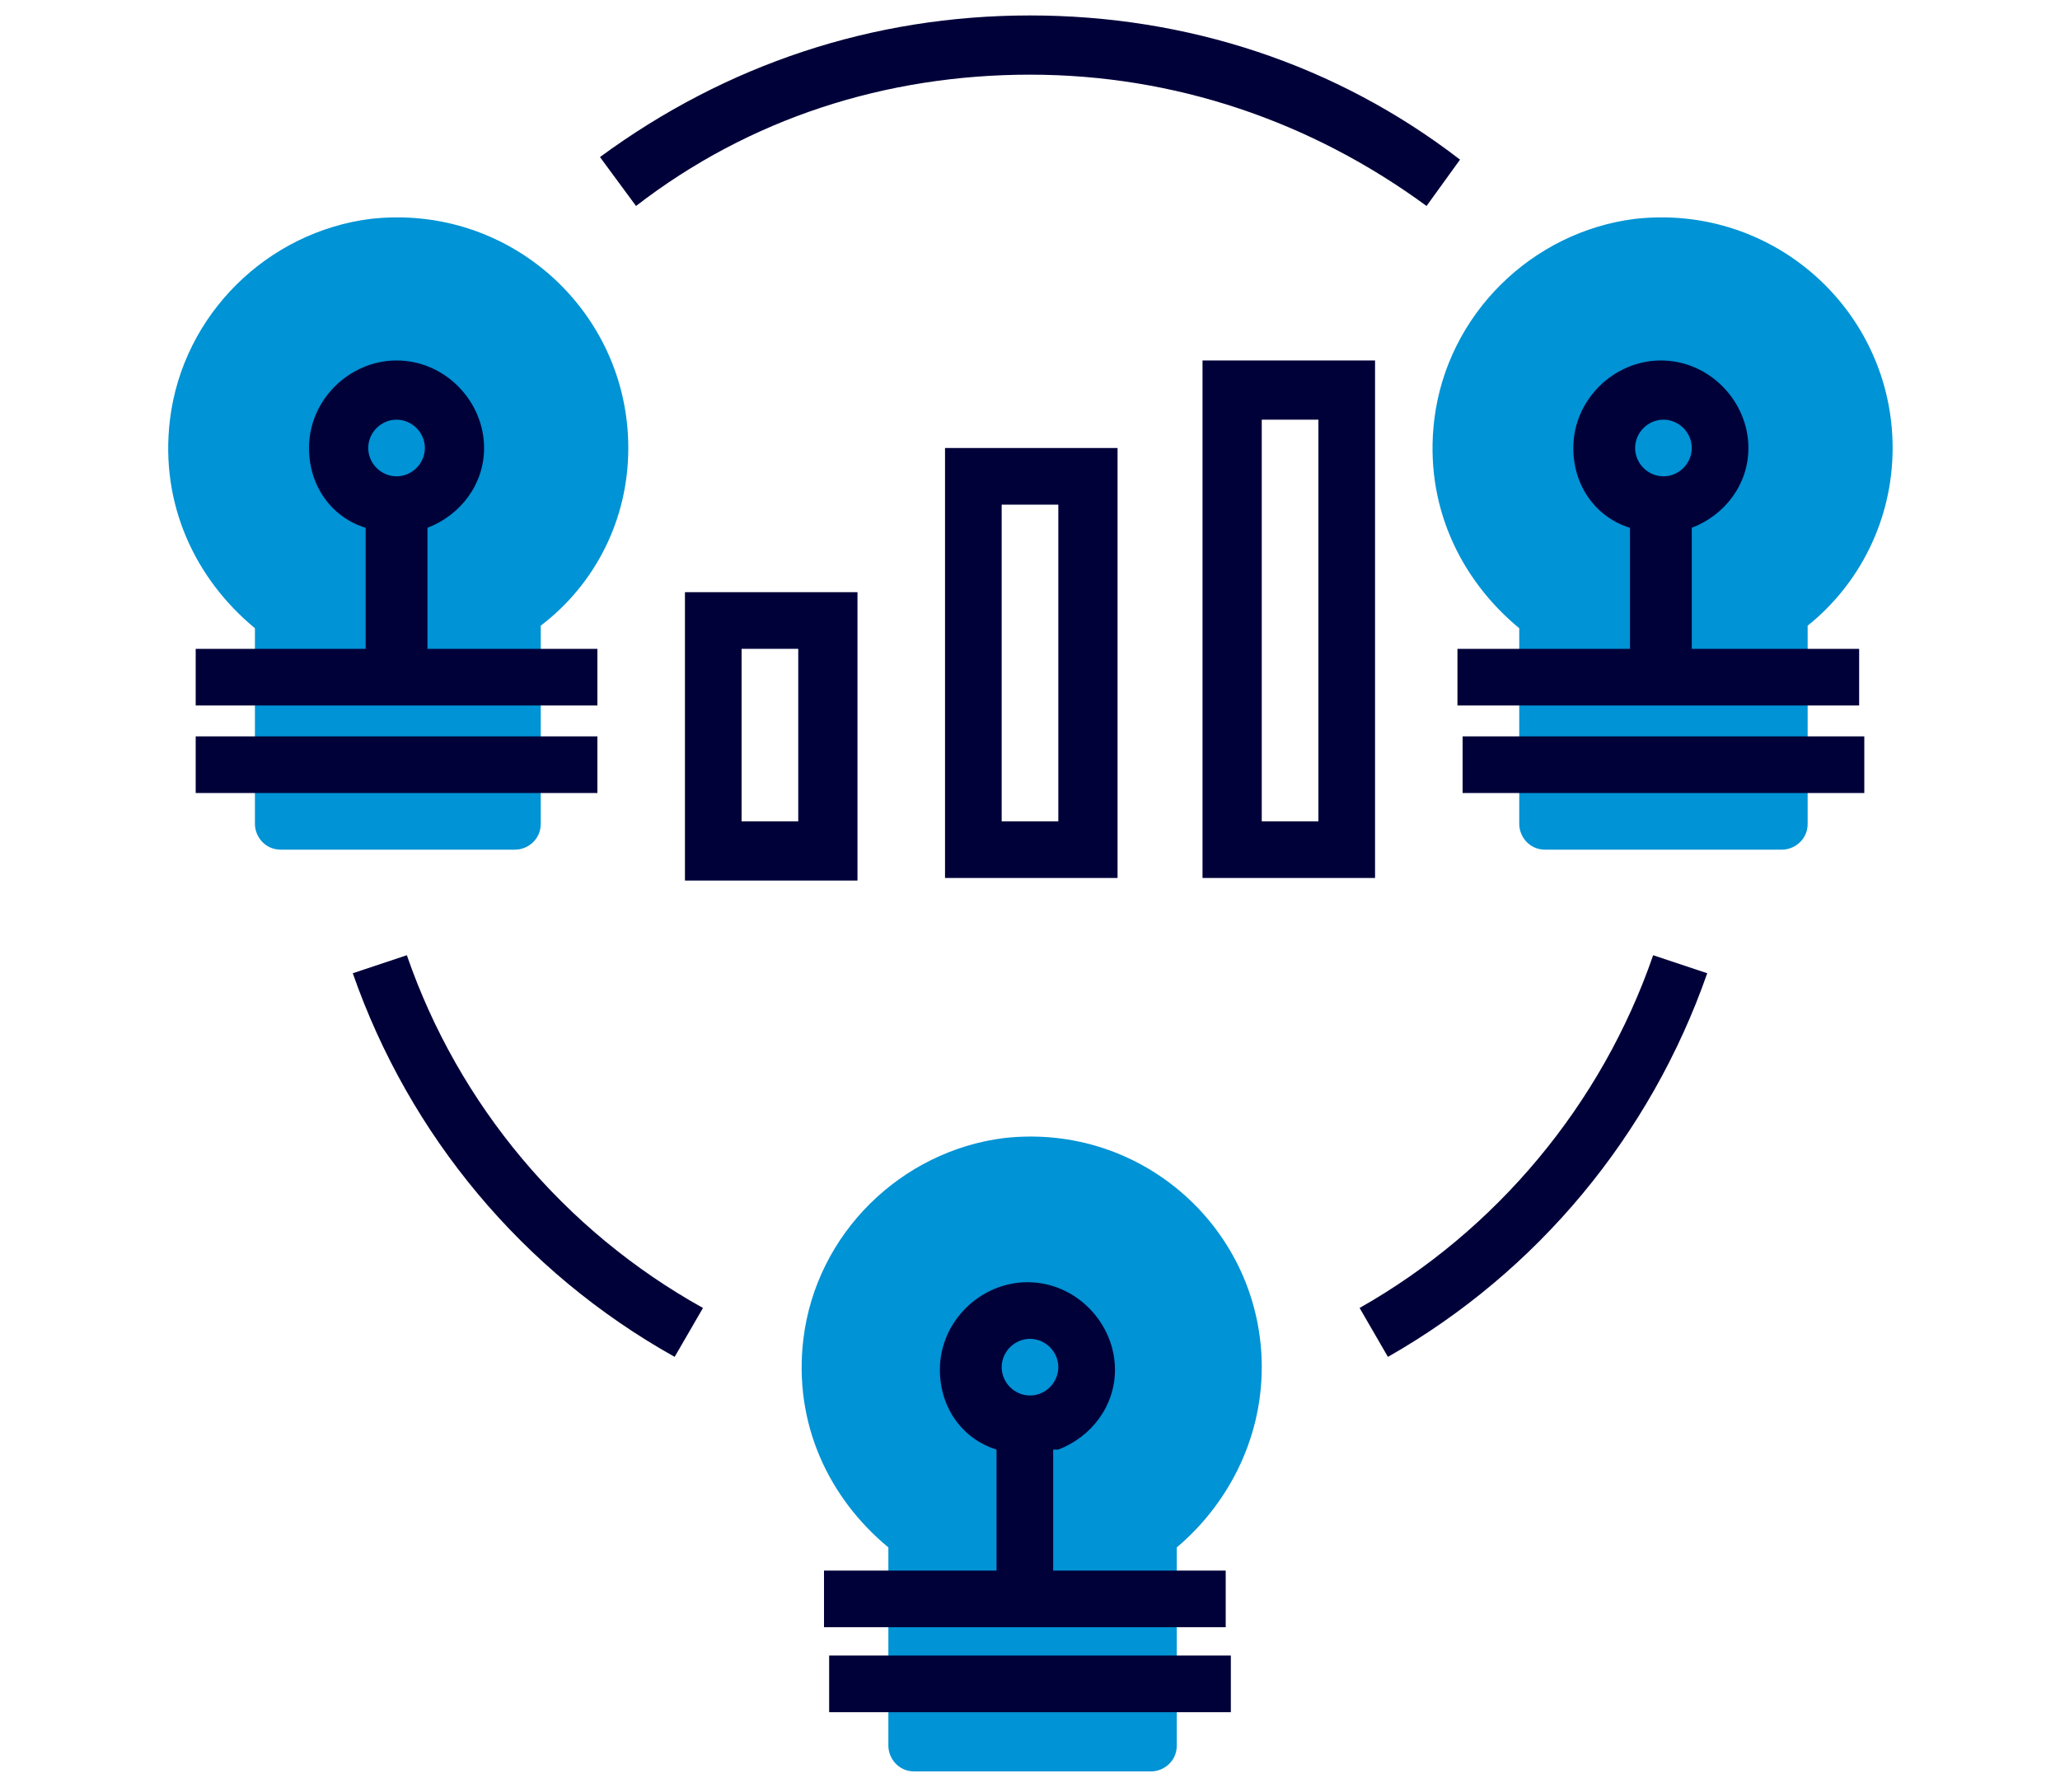 <?xml version="1.0" encoding="utf-8"?>
<!-- Generator: Adobe Illustrator 21.0.0, SVG Export Plug-In . SVG Version: 6.00 Build 0)  -->
<svg version="1.1" id="Layer_1" xmlns="http://www.w3.org/2000/svg" xmlns:xlink="http://www.w3.org/1999/xlink" x="0px" y="0px"
	 viewBox="0 0 80 69.6" style="enable-background:new 0 0 80 69.6;" xml:space="preserve">
<style type="text/css">
	.st0{clip-path:url(#SVGID_2_);fill:#0093D5;}
	.st1{fill:#01013A;}
</style>
<title>ios_android</title>
<desc>Created with Sketch.</desc>
<g>
	<g>
		<defs>
			<rect id="SVGID_1_" x="6.5" y="0.6" width="67" height="68.5"/>
		</defs>
		<clipPath id="SVGID_2_">
			<use xlink:href="#SVGID_1_"  style="overflow:visible;"/>
		</clipPath>
		<path class="st0" d="M49,53.1c0-5.3-4.6-9.5-10-8.9c-4,0.5-7.3,3.7-7.8,7.8c-0.4,3.3,1,6.2,3.3,8.1v7.7c0,0.5,0.4,1,1,1h9.2
			c0.5,0,1-0.4,1-1v-7.7C47.6,58.5,49,56,49,53.1L49,53.1z M49,53.1"/>
		<path class="st0" d="M73.5,17.4c0-5.3-4.6-9.5-10-8.9c-4,0.5-7.3,3.7-7.8,7.8c-0.4,3.3,1,6.2,3.3,8.1V32c0,0.5,0.4,1,1,1h9.2
			c0.5,0,1-0.4,1-1v-7.7C72.2,22.7,73.5,20.2,73.5,17.4L73.5,17.4z M73.5,17.4"/>
		<path class="st0" d="M24.4,17.4c0-5.3-4.6-9.5-10-8.9c-4,0.5-7.3,3.7-7.8,7.8c-0.4,3.3,1,6.2,3.3,8.1V32c0,0.5,0.4,1,1,1H20
			c0.5,0,1-0.4,1-1v-7.7C23.1,22.7,24.4,20.2,24.4,17.4L24.4,17.4z M24.4,17.4"/>
	</g>
	<rect x="32.2" y="64.3" class="st1" width="15.6" height="2.2"/>
	<path class="st1" d="M41.1,56.3c1.3-0.5,2.2-1.7,2.2-3.1c0-1.8-1.5-3.4-3.4-3.4c-1.8,0-3.4,1.5-3.4,3.4c0,1.5,0.9,2.7,2.2,3.1V61
		h-6.7v2.2h15.6V61h-6.7V56.3z M40,52c0.6,0,1.1,0.5,1.1,1.1c0,0.6-0.5,1.1-1.1,1.1s-1.1-0.5-1.1-1.1C38.9,52.5,39.4,52,40,52L40,52
		z M40,52"/>
	<path class="st1" d="M65.7,25.2v-4.7c1.3-0.5,2.2-1.7,2.2-3.1c0-1.8-1.5-3.4-3.4-3.4c-1.8,0-3.4,1.5-3.4,3.4c0,1.5,0.9,2.7,2.2,3.1
		v4.7h-6.7v2.2h15.6v-2.2H65.7z M64.6,16.3c0.6,0,1.1,0.5,1.1,1.1c0,0.6-0.5,1.1-1.1,1.1c-0.6,0-1.1-0.5-1.1-1.1
		C63.5,16.8,64,16.3,64.6,16.3L64.6,16.3z M64.6,16.3"/>
	<rect x="56.8" y="28.6" class="st1" width="15.6" height="2.2"/>
	<path class="st1" d="M23.3,25.2h-6.7v-4.7c1.3-0.5,2.2-1.7,2.2-3.1c0-1.8-1.5-3.4-3.4-3.4c-1.8,0-3.4,1.5-3.4,3.4
		c0,1.5,0.9,2.7,2.2,3.1v4.7H7.6v2.2h15.6V25.2z M15.4,16.3c0.6,0,1.1,0.5,1.1,1.1c0,0.6-0.5,1.1-1.1,1.1c-0.6,0-1.1-0.5-1.1-1.1
		C14.3,16.8,14.8,16.3,15.4,16.3L15.4,16.3z M15.4,16.3"/>
	<rect x="7.6" y="28.6" class="st1" width="15.6" height="2.2"/>
	<path class="st1" d="M15.8,37.1l-2.1,0.7c2.2,6.3,6.6,11.6,12.5,14.9l1.1-1.9C21.9,47.8,17.8,42.9,15.8,37.1L15.8,37.1z M15.8,37.1
		"/>
	<path class="st1" d="M40,2.9c5.6,0,10.9,1.8,15.4,5.1l1.3-1.8C51.9,2.5,46.1,0.6,40,0.6c-6.1,0-11.8,1.9-16.7,5.5L24.7,8
		C29.1,4.6,34.4,2.9,40,2.9L40,2.9z M40,2.9"/>
	<path class="st1" d="M52.8,50.8l1.1,1.9c5.8-3.3,10.2-8.6,12.4-14.9l-2.1-0.7C62.2,42.9,58.1,47.8,52.8,50.8L52.8,50.8z M52.8,50.8
		"/>
	<path class="st1" d="M33.3,34.1V23h-6.7v11.2H33.3z M28.8,25.2h2.2v6.7h-2.2V25.2z M28.8,25.2"/>
	<path class="st1" d="M36.7,34.1h6.7V17.4h-6.7V34.1z M38.9,19.6h2.2v12.3h-2.2V19.6z M38.9,19.6"/>
	<path class="st1" d="M53.4,34.1V14h-6.7v20.1H53.4z M49,16.3h2.2v15.6H49V16.3z M49,16.3"/>
</g>
</svg>
